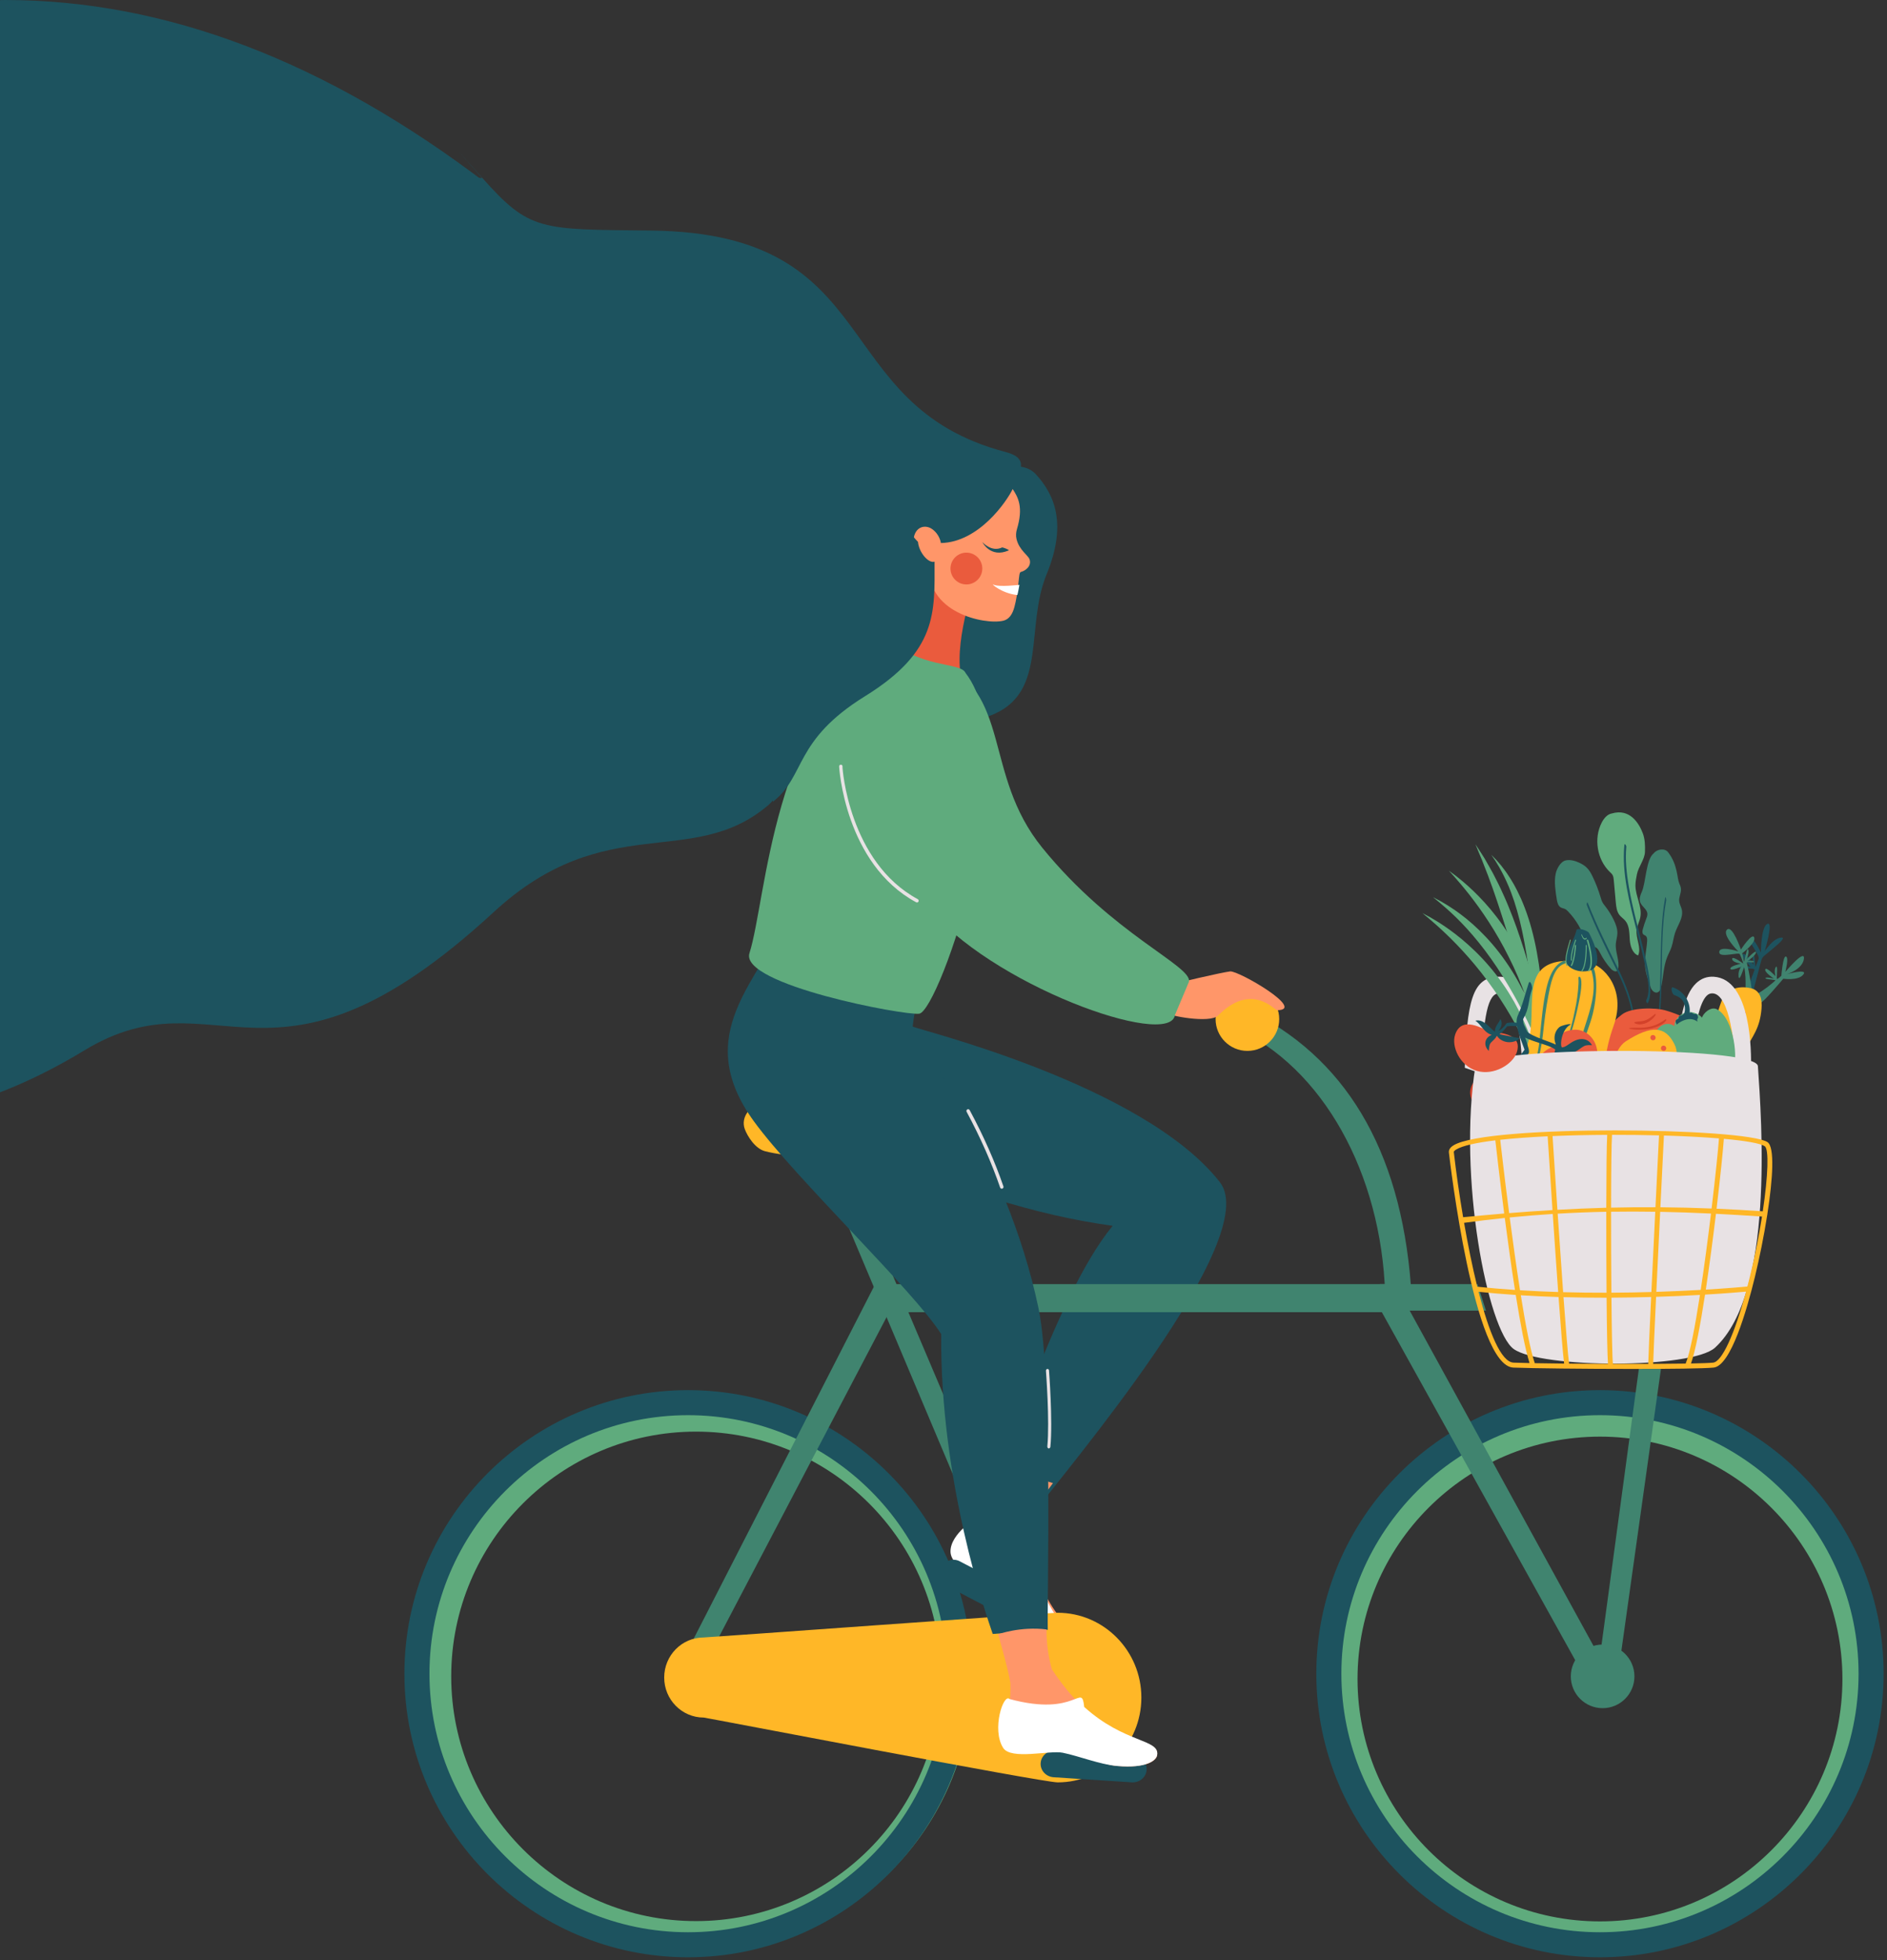 <?xml version="1.0" encoding="UTF-8"?>
<svg width="441px" height="458px" viewBox="0 0 441 458" version="1.1" xmlns="http://www.w3.org/2000/svg" xmlns:xlink="http://www.w3.org/1999/xlink">
    <rect x="0" y="0" width="441" height="458" fill="#333333" stroke="none"/>
    <title>wellnessBike</title>
    <g id="wellnessBike" stroke="none" stroke-width="1" fill="none" fill-rule="evenodd">
        <g id="Group-2" transform="translate(-74, 0)">
            <g id="Group" transform="translate(0, 35)">
                <g id="Group-4" fill="#1D535F">
                    <path d="M186.72,6.574 C197.836,19.095 200.324,18.586 226.124,18.866 C281.426,19.467 267.081,59.614 309.038,70.615 C312.005,71.393 312.762,72.611 312.588,74.047 C313.857,74.252 315.084,74.724 316.061,75.783 C320.744,80.858 323.276,87.79 318.589,99.207 C313.597,111.369 318.747,126.243 306.457,131.774 C299.358,134.97 290.918,133.627 280.429,129.436 C263.278,127.089 258.968,148.479 253.635,153.044 C235.687,168.408 215.697,153.837 189.351,178.128 C137.353,226.071 124.967,191.446 93.728,210.404 C41.44,242.137 12.33,215.75 0.156,215.391 L0.156,6.574 L186.645,6.574 C179.284,-1.774 179.308,-1.774 186.72,6.574 Z" id="Fill-3"></path>
                </g>
                <path d="M359.1,241.22 C341.072,218.148 287.844,205.443 287.304,204.834 C287.304,204.834 288.256,194.887 292.043,188.962 C281.242,187.965 264.864,183.286 264.864,183.286 C260.82,188.997 258.674,191.778 256.111,197.643 C249.5,212.774 244.127,224.765 265.844,231.892 C301.27,243.519 314.561,248.673 334.03,251.4 C319.801,268.698 306.772,313.798 305.039,315.727 L314.77,319.513 C323.385,308.133 369.285,254.255 359.1,241.22" id="Fill-5" fill="#1D535F"></path>
                <path d="M324.063,348.763 C323.249,349.561 320.321,349.843 314.732,345.45 C311.378,342.815 308.726,337.802 305.81,334.958 C303.521,332.726 297.431,331.274 297.376,327.544 C297.297,322.237 300.302,321.679 304.158,315.763 C305.655,312.52 307.225,308.009 308.397,304.652 C308.397,304.652 314.051,309.836 320.077,311.52 C317.121,315.634 314.263,318.712 314.263,318.712 C314.473,342.246 327.476,345.415 324.063,348.763" id="Fill-6" fill="#FF9669"></path>
                <path d="M324.079,349.989 C323.289,350.808 320.446,351.097 315.017,346.594 C311.76,343.893 308.509,339.227 305.677,336.312 C303.454,334.024 296.189,331.332 296.136,327.51 C296.077,323.281 302.394,319.513 302.394,319.513 C311.072,331.134 313.737,332.064 316.219,332.382 C319.581,344.759 326.659,347.319 324.079,349.989" id="Fill-7" fill="#FFFFFF"></path>
                <path d="M236.66,299.485 C205.114,299.485 179.451,325.136 179.451,356.665 C179.451,388.195 205.114,413.846 236.66,413.846 C268.206,413.846 293.871,388.195 293.871,356.665 C293.871,325.136 268.206,299.485 236.66,299.485 Z M236.66,421.063 C201.133,421.063 172.229,392.174 172.229,356.665 C172.229,321.156 201.133,292.268 236.66,292.268 C272.188,292.268 301.091,321.156 301.091,356.665 C301.091,392.174 272.188,421.063 236.66,421.063 L236.66,421.063 Z" id="Fill-8" fill="#5FAB7D"></path>
                <path d="M234.802,295.643 C201.478,295.643 174.368,322.74 174.368,356.046 C174.368,389.353 201.478,416.45 234.802,416.45 C268.125,416.45 295.236,389.353 295.236,356.046 C295.236,322.74 268.125,295.643 234.802,295.643 Z M234.802,422.302 C198.249,422.302 168.512,392.58 168.512,356.046 C168.512,319.513 198.249,289.791 234.802,289.791 C271.354,289.791 301.091,319.513 301.091,356.046 C301.091,392.58 271.354,422.302 234.802,422.302 L234.802,422.302 Z" id="Fill-9" fill="#1D535F"></path>
                <path d="M447.921,300.654 C416.678,300.654 391.26,326.058 391.26,357.284 C391.26,388.511 416.678,413.915 447.921,413.915 C479.163,413.915 504.582,388.511 504.582,357.284 C504.582,326.058 479.163,300.654 447.921,300.654 Z M447.921,421.063 C412.735,421.063 384.108,392.452 384.108,357.284 C384.108,322.117 412.735,293.506 447.921,293.506 C483.105,293.506 511.732,322.117 511.732,357.284 C511.732,392.452 483.105,421.063 447.921,421.063 L447.921,421.063 Z" id="Fill-10" fill="#5FAB7D"></path>
                <path d="M447.92,295.643 C414.596,295.643 387.485,322.74 387.485,356.046 C387.485,389.353 414.596,416.45 447.92,416.45 C481.243,416.45 508.355,389.353 508.355,356.046 C508.355,322.74 481.243,295.643 447.92,295.643 Z M447.92,422.302 C411.368,422.302 381.63,392.58 381.63,356.046 C381.63,319.513 411.368,289.791 447.92,289.791 C484.471,289.791 514.21,319.513 514.21,356.046 C514.21,392.58 484.471,422.302 447.92,422.302 L447.92,422.302 Z" id="Fill-11" fill="#1D535F"></path>
                <polyline id="Fill-12" fill="#40846F" points="320.314 364.096 230.465 358.901 278.537 265.022 400.052 265.022 449.779 355.691 445.279 358.55 396.945 271.588 281.795 271.588 238.066 354.985 320.585 359.243 320.314 364.096"></polyline>
                <polyline id="Fill-13" fill="#40846F" points="320.27 365.334 261.442 225.947 266.153 224.154 322.155 356.031 320.27 365.334"></polyline>
                <path d="M397.764,269.976 C397.66,241.808 384.796,216.277 364.283,205.9 L367.406,201.863 C389.604,213.444 402.172,235.636 403.933,268.446 L397.764,269.976" id="Fill-14" fill="#40846F"></path>
                <path d="M329.59,362.238 C329.59,367.368 325.429,371.527 320.297,371.527 C315.165,371.527 311.004,367.368 311.004,362.238 C311.004,357.108 315.165,352.95 320.297,352.95 C325.429,352.95 329.59,357.108 329.59,362.238" id="Fill-15" fill="#F7925E"></path>
                <path d="M455.974,356.665 C455.974,360.769 452.645,364.096 448.539,364.096 C444.433,364.096 441.105,360.769 441.105,356.665 C441.105,352.561 444.433,349.235 448.539,349.235 C452.645,349.235 455.974,352.561 455.974,356.665" id="Fill-16" fill="#40846F"></path>
                <path d="M372.957,203.101 C372.957,207.205 369.628,210.532 365.522,210.532 C361.417,210.532 358.088,207.205 358.088,203.101 C358.088,198.997 361.417,195.671 365.522,195.671 C369.628,195.671 372.957,198.997 372.957,203.101" id="Fill-17" fill="#FFB727"></path>
                <polyline id="Fill-18" fill="#40846F" points="462.169 284.837 457.005 284.837 447.3 356.579 451.737 359.142 462.169 284.837"></polyline>
                <polyline id="Fill-19" fill="#40846F" points="421.28 271.214 397.48 271.214 396.499 265.022 419.278 265.022 421.28 271.214"></polyline>
                <path d="M321.183,341.804 C318.605,341.804 239.474,347.578 238.461,347.578 C233.36,347.578 229.226,351.767 229.226,356.934 C229.226,362.101 233.36,366.29 238.461,366.29 C238.88,366.29 317.543,381.434 321.183,381.434 C331.967,381.434 340.741,372.545 340.741,361.618 C340.741,350.693 331.967,341.804 321.183,341.804" id="Fill-20" fill="#FFB727"></path>
                <path d="M270.945,236.539 C270.945,236.539 257.195,235.157 252.751,233.958 C250.473,233.344 248.699,230.492 248.076,228.851 C246.925,225.82 249.722,222.674 252.841,222.931 L280.852,225.232 C282.912,225.402 284.604,226.995 284.973,229.113 C285.424,234.25 270.945,236.539 270.945,236.539" id="Fill-21" fill="#FFB727"></path>
                <path d="M338.498,381.427 L320.237,380.234 C318.441,380.117 317.084,378.629 317.207,376.91 C317.329,375.191 318.885,373.893 320.682,374.011 L338.942,375.203 C340.738,375.32 342.096,376.809 341.973,378.527 C341.85,380.245 340.294,381.544 338.498,381.427" id="Fill-22" fill="#1D535F"></path>
                <path d="M311.329,343.925 L295.397,335.599 C293.83,334.779 293.206,332.812 294.005,331.205 C294.803,329.597 296.721,328.958 298.289,329.777 L314.22,338.103 C315.788,338.922 316.411,340.889 315.612,342.496 C314.814,344.104 312.896,344.743 311.329,343.925" id="Fill-23" fill="#1D535F"></path>
                <path d="M484.071,191.52 C483.887,191.445 483.731,191.333 483.527,191.321 C482.509,191.262 479.939,191.314 480.55,190.86 C481.345,190.27 483.148,190.924 483.148,190.924 C483.148,190.924 480.417,187.989 481.407,187.864 C482.259,187.755 483.835,190.51 483.835,190.51 C483.835,190.51 483.371,188.351 483.764,188.122 C484.157,187.893 484.067,190.096 484.28,190.954 C484.549,190.223 484.786,189.579 484.971,189.071 C485.515,188.3 481.993,184.339 483.049,184.2 C483.925,184.085 485.534,187.543 485.534,187.543 C485.534,187.543 485.52,181.753 486.963,180.9 C488.634,179.916 486.414,187.26 486.414,187.26 C486.414,187.26 488.426,184.093 490.347,184.054 C491.824,184.024 487.796,187.017 486.286,188.331 C485.96,188.617 485.728,188.986 485.614,189.408 C484.876,192.22 481.582,204.735 481.444,205.191 C481.279,205.739 479.641,205.749 479.518,204.934 C479.428,204.369 482.301,196.377 484.071,191.52" id="Fill-24" fill="#1D535F"></path>
                <path d="M495.44,192.699 C496.639,191.192 491.587,192.612 491.587,192.612 C491.587,192.612 495.257,191.524 495.58,189.014 C495.899,186.504 491.236,192.084 491.236,192.084 C491.236,192.084 492.126,188.753 491.395,188.488 C490.669,188.224 490.308,192.98 490.308,192.98 C490.12,193.176 489.778,193.452 489.342,193.77 C489.295,193.654 489.244,193.544 489.249,193.416 C489.263,192.559 489.459,190.416 489.052,190.911 C488.517,191.556 488.944,193.083 488.944,193.083 C488.944,193.083 486.708,190.705 486.544,191.524 C486.404,192.233 488.564,193.643 488.564,193.643 C488.564,193.643 486.826,193.185 486.615,193.505 C486.399,193.832 488.307,193.822 488.949,194.048 C487.158,195.676 484.07,197.935 483.522,197.454 C483.512,196.399 482.889,192.694 482.237,189.864 C482.608,189.634 484.023,190.068 483.882,189.66 C483.761,189.305 482.373,189.577 482.373,189.577 C482.373,189.577 484.342,188.235 484.389,187.516 C484.445,186.686 482.139,189.187 482.139,189.187 C482.139,189.187 482.908,187.604 482.561,186.869 C482.294,186.304 481.923,188.43 481.713,189.266 C481.68,189.389 481.694,189.618 481.619,189.72 L481.174,187.723 L481.174,187.721 C481.239,187.669 484.431,185.283 483.957,184.017 C483.498,182.803 480.855,186.858 480.855,186.858 C480.855,186.858 478.915,181.124 477.645,182.177 C476.257,183.33 480.241,187.28 480.241,187.28 C480.241,187.28 475.517,185.752 475.812,187.594 C476.009,188.828 480.419,187.408 480.583,187.926 C480.963,188.688 481.225,189.422 481.422,190.132 C480.981,189.809 478.577,188.098 478.83,189.172 C478.99,189.856 480.822,190.163 480.822,190.163 C480.822,190.163 478.094,190.728 478.418,191.416 C478.638,191.883 481.038,190.802 481.038,190.802 C481.038,190.802 480.166,191.482 480.311,193.122 C480.438,194.543 481.37,191.69 481.614,190.903 C482.341,194.281 481.52,196.901 482.397,197.958 C483.517,199.32 485.321,199.386 485.321,199.386 C485.977,199.36 489.891,194.686 490.767,193.666 C490.767,193.666 494.235,194.208 495.44,192.699" id="Fill-25" fill="#40836F"></path>
                <path d="M476.447,198.611 C473.845,205.171 474.185,211.029 472.226,219.019 C471.942,220.169 471.974,229.574 473.287,227.598 C474.073,226.417 476.842,222.821 477.708,221.614 C479.104,219.669 480.417,212.918 481.566,210.818 C483.725,206.88 485.266,205.285 485.671,200.717 C485.862,198.546 485.438,196.38 483.13,195.873 C480.375,195.269 477.643,195.972 476.447,198.611" id="Fill-26" fill="#FFB727"></path>
                <path d="M479.799,201.506 C480.197,201.515 480.585,201.449 480.984,201.544 C481.186,201.592 481.382,201.676 481.578,201.763 C481.703,201.818 481.835,201.919 481.956,201.824 C482.064,201.742 481.912,201.445 481.868,201.376 C481.392,200.611 480.207,200.421 479.562,200.848 C479.41,200.951 479.67,201.503 479.799,201.506" id="Fill-27" fill="#EA5A3D"></path>
                <path d="M478.412,203.529 C478.761,203.777 479.215,203.801 479.614,203.889 C479.805,203.931 479.996,203.979 480.18,204.055 C480.342,204.123 480.471,204.268 480.633,204.328 C480.871,204.417 480.68,203.951 480.637,203.878 C480.741,204.221 480.777,204.301 480.741,204.119 C480.727,204.061 480.709,204.007 480.68,203.956 C480.63,203.839 480.554,203.734 480.468,203.647 C480.291,203.468 480.057,203.353 479.83,203.283 C479.593,203.21 479.348,203.188 479.103,203.161 C478.873,203.135 478.505,203.029 478.307,203.184 C478.217,203.253 478.35,203.485 478.412,203.529" id="Fill-28" fill="#EA5A3D"></path>
                <path d="M479.67,205.907 C480.069,206.138 480.516,206.251 480.959,206.402 C481.139,206.463 481.319,206.533 481.49,206.615 C481.634,206.683 481.754,206.801 481.917,206.816 C482.077,206.831 481.941,206.551 481.921,206.516 C481.726,206.176 481.331,205.957 480.932,205.829 C480.532,205.701 479.998,205.531 479.575,205.59 C479.423,205.612 479.606,205.872 479.67,205.907" id="Fill-29" fill="#EA5A3D"></path>
                <path d="M477.264,209.911 C477.641,210.036 478.029,210.089 478.414,210.21 C478.75,210.318 479.113,210.575 479.46,210.525 C479.607,210.505 479.424,210.095 479.373,210.043 C479.047,209.707 478.692,209.571 478.307,209.458 C477.909,209.343 477.502,209.238 477.1,209.327 C476.928,209.365 477.158,209.877 477.264,209.911" id="Fill-30" fill="#EA5A3D"></path>
                <path d="M478.413,212.21 C478.332,212.085 478.316,212.066 478.364,212.151 C478.375,212.17 478.386,212.186 478.402,212.198 C478.448,212.243 478.512,212.258 478.566,212.288 C478.693,212.362 478.822,212.434 478.94,212.53 C479.05,212.619 479.158,212.724 479.263,212.832 C479.33,212.903 479.408,213.041 479.494,213.002 C479.537,212.983 479.505,212.836 479.497,212.804 C479.322,212.13 478.757,211.743 478.319,211.772 C478.206,211.779 478.351,212.18 478.413,212.21" id="Fill-31" fill="#EA5A3D"></path>
                <path d="M476.056,215.9 C476.729,216.041 477.481,216.338 478.048,216.68 C478.089,216.702 478.159,216.741 478.209,216.715 C478.219,216.709 478.229,216.704 478.239,216.698 C478.309,216.66 478.264,216.546 478.244,216.498 C478.073,216.14 477.612,215.827 477.205,215.668 C476.754,215.487 476.362,215.459 475.871,215.505 C475.67,215.523 475.941,215.875 476.056,215.9" id="Fill-32" fill="#EA5A3D"></path>
                <path d="M477.25,218.638 C477.414,218.717 477.582,218.774 477.743,218.862 C477.896,218.947 478.027,219.082 478.172,219.185 C478.254,219.244 478.28,219.121 478.277,219.022 C478.273,218.865 478.206,218.674 478.131,218.569 C478.25,218.876 478.277,218.933 478.213,218.74 C478.191,218.678 478.165,218.621 478.131,218.569 C478.094,218.508 478.049,218.45 478.004,218.402 C477.918,218.308 477.817,218.23 477.72,218.163 C477.526,218.028 477.317,217.919 477.105,217.979 C476.925,218.029 477.153,218.59 477.25,218.638" id="Fill-33" fill="#EA5A3D"></path>
                <path d="M483.219,214.559 C483.305,210.717 483.287,193.774 474.529,193.206 C472.951,193.106 471.562,193.614 470.395,194.724 C467.634,197.352 466.201,203.417 465.886,213.812 L469.613,213.935 C469.97,202.112 471.829,198.629 472.906,197.604 C473.317,197.21 473.742,197.06 474.299,197.094 C478.135,197.344 479.673,208.955 479.501,216.724 L483.219,214.559" id="Fill-34" fill="#E8E2E4"></path>
                <path d="M433.659,216.724 C433.699,215.055 433.894,200.273 428.793,195.124 C427.542,193.861 426.008,193.194 424.354,193.194 C417.994,193.193 416.817,199.103 416.324,214.478 L420.186,215.829 C420.623,202.217 421.753,197.076 424.354,197.076 C424.728,197.076 425.303,197.156 425.978,197.837 C428.958,200.846 429.857,210.963 429.725,216.634 L433.659,216.724" id="Fill-35" fill="#E8E2E4"></path>
                <path d="M434.91,217.962 C434.91,217.962 433.693,215.404 431.756,211.335 C429.788,207.266 427.021,201.732 423.115,196.23 C419.263,190.685 415.083,186.185 411.854,183.117 C411.052,182.342 410.298,181.672 409.639,181.075 C408.968,180.493 408.389,179.991 407.914,179.58 C406.95,178.779 406.411,178.333 406.411,178.333 C406.411,178.333 407.026,178.65 408.132,179.25 C408.673,179.567 409.342,179.951 410.102,180.425 C410.856,180.908 411.716,181.461 412.633,182.125 C414.474,183.441 416.59,185.139 418.753,187.247 C420.916,189.351 423.126,191.865 425.132,194.745 C426.151,196.174 427.041,197.643 427.869,199.078 C428.266,199.805 428.656,200.52 429.017,201.23 C429.376,201.942 429.713,202.645 430.026,203.337 C431.281,206.107 432.202,208.677 432.905,210.851 C433.608,213.025 434.095,214.807 434.423,216.04 C434.749,217.274 434.91,217.962 434.91,217.962" id="Fill-36" fill="#60AB7D"></path>
                <path d="M434.91,211.77 C434.91,211.77 434.115,209.084 432.85,204.809 C431.553,200.53 429.695,194.694 426.651,188.686 C423.671,182.645 420.16,177.554 417.374,174.015 C416.685,173.124 416.025,172.343 415.451,171.649 C414.862,170.968 414.354,170.379 413.937,169.897 C413.083,168.952 412.607,168.425 412.607,168.425 C412.607,168.425 413.186,168.841 414.222,169.618 C414.726,170.021 415.349,170.511 416.05,171.104 C416.743,171.705 417.534,172.392 418.362,173.197 C420.03,174.796 421.913,176.813 423.769,179.234 C425.628,181.651 427.459,184.473 429.012,187.612 C429.807,189.173 430.462,190.75 431.058,192.282 C431.337,193.056 431.61,193.816 431.855,194.566 C432.097,195.317 432.318,196.056 432.516,196.78 C433.312,199.677 433.797,202.324 434.129,204.547 C434.462,206.772 434.641,208.579 434.755,209.828 C434.868,211.077 434.91,211.77 434.91,211.77" id="Fill-37" fill="#60AB7D"></path>
                <path d="M437.388,217.962 C437.388,217.962 437.309,217.782 437.16,217.44 C437.017,217.095 436.779,216.594 436.529,215.927 C435.998,214.605 435.321,212.65 434.651,210.181 C433.977,207.714 433.348,204.731 432.79,201.411 C432.228,198.092 431.736,194.443 431.175,190.65 C430.606,186.865 429.966,183.292 429.17,180.098 C428.777,178.5 428.335,177.002 427.886,175.609 C427.65,174.918 427.418,174.25 427.18,173.614 C427.056,173.298 426.935,172.988 426.816,172.685 C426.756,172.533 426.697,172.382 426.639,172.234 C426.575,172.088 426.512,171.944 426.449,171.802 C426.195,171.234 425.973,170.679 425.715,170.181 C425.463,169.68 425.25,169.188 425.001,168.759 C424.761,168.325 424.546,167.913 424.333,167.542 C424.111,167.177 423.909,166.843 423.726,166.543 C423.634,166.393 423.551,166.247 423.466,166.116 C423.379,165.988 423.296,165.867 423.22,165.755 C423.069,165.529 422.94,165.339 422.836,165.184 C422.629,164.874 422.519,164.71 422.519,164.71 C422.519,164.71 422.657,164.85 422.918,165.114 C423.048,165.248 423.209,165.413 423.399,165.608 C423.495,165.707 423.597,165.813 423.707,165.926 C423.813,166.042 423.92,166.171 424.036,166.305 C424.268,166.576 424.525,166.877 424.807,167.207 C425.078,167.545 425.357,167.925 425.665,168.33 C425.982,168.73 426.267,169.192 426.594,169.669 C426.927,170.144 427.225,170.676 427.558,171.227 C427.641,171.365 427.724,171.505 427.808,171.647 C427.886,171.792 427.964,171.939 428.043,172.087 C428.202,172.385 428.364,172.689 428.528,172.999 C428.846,173.626 429.157,174.289 429.471,174.979 C430.076,176.369 430.667,177.881 431.188,179.504 C432.242,182.747 433.057,186.41 433.637,190.271 C434.208,194.129 434.546,197.802 434.873,201.126 C435.196,204.45 436.398,209.628 436.76,212.121 C437.116,214.614 436.596,214.429 436.901,215.812 C437.038,216.508 437.183,217.038 437.261,217.405 C437.344,217.77 437.388,217.962 437.388,217.962" id="Fill-38" fill="#60AB7D"></path>
                <path d="M418.802,162.233 C418.802,162.233 419.218,162.873 419.966,164.021 C420.151,164.311 420.357,164.634 420.582,164.987 C420.694,165.164 420.81,165.349 420.932,165.541 C421.045,165.737 421.163,165.942 421.285,166.153 C421.769,167.001 422.331,167.965 422.918,169.049 C423.198,169.599 423.492,170.174 423.798,170.772 C424.097,171.375 424.429,171.994 424.722,172.657 C425.325,173.974 425.979,175.382 426.581,176.896 C427.214,178.4 427.803,180.002 428.414,181.665 C428.998,183.333 429.59,185.066 430.152,186.846 C431.285,190.407 432.28,193.804 433.228,196.874 C433.728,198.397 435.347,206.579 434.798,205.476 C434.515,204.926 433.326,202.509 433.021,201.85 C432.396,200.536 431.826,199.098 431.205,197.588 C430.017,194.554 428.86,191.173 427.73,187.621 C427.169,185.843 426.62,184.115 426.107,182.44 C425.569,180.777 425.08,179.16 424.569,177.64 C424.086,176.106 423.571,174.673 423.113,173.318 C422.893,172.636 422.637,171.997 422.413,171.372 C422.186,170.748 421.968,170.148 421.76,169.575 C421.318,168.441 420.917,167.413 420.564,166.509 C420.477,166.283 420.392,166.064 420.311,165.853 C420.222,165.646 420.137,165.446 420.056,165.255 C419.895,164.871 419.747,164.521 419.614,164.206 C419.092,162.939 418.802,162.233 418.802,162.233" id="Fill-39" fill="#60AB7D"></path>
                <path d="M436.149,215.469 C436.149,215.469 435.638,215.691 435.161,214.509 C434.68,213.326 434.228,210.739 433.321,208.661 C431.499,204.51 428.825,198.875 425.197,193.108 C423.385,190.224 421.508,187.578 419.652,185.284 C417.803,182.984 415.995,181.019 414.389,179.446 C412.785,177.871 411.39,176.686 410.423,175.862 C409.439,175.063 408.89,174.617 408.89,174.617 C408.89,174.617 409.518,174.931 410.642,175.538 C411.748,176.173 413.346,177.118 415.194,178.49 C417.041,179.858 419.131,181.658 421.227,183.887 C423.331,186.108 425.418,188.773 427.298,191.765 C428.243,193.258 429.082,194.766 429.835,196.249 C430.592,197.729 431.257,199.189 431.839,200.599 C433.015,203.414 433.858,206.027 434.49,208.235 C435.114,210.447 435.519,212.259 435.778,213.514 C435.907,214.141 435.999,214.63 436.058,214.963 C436.118,215.294 436.149,215.469 436.149,215.469" id="Fill-40" fill="#60AB7D"></path>
                <path d="M443.025,217.656 C441.398,216.032 438.304,216.127 437.361,214.029 C437.211,213.697 436.805,212.684 436.756,212.5 C436.701,212.293 436.545,211.813 436.495,211.233 C436.471,210.96 435.687,212.521 435.638,213.103 C435.188,211.894 433.933,210.535 433.879,210.532 C433.839,210.529 434.696,212.492 434.398,213.311 C434.104,213.054 433.087,212.049 432.437,212.062 C432.359,212.063 433.209,213.189 433.648,213.816 C434.074,214.621 434.351,215.504 434.457,216.408 C434.559,217.286 434.502,218.173 434.534,219.055 C434.605,220.996 434.323,224.216 435.457,225.792 C436.591,227.368 439.179,227.735 441.115,227.865 C442.106,227.932 443.101,227.262 444.052,226.974 C444.759,226.76 445.501,226.392 445.75,225.695 C446.974,222.268 444.277,218.907 443.025,217.656" id="Fill-41" fill="#FFB118"></path>
                <path d="M442.297,227.574 C442.069,227.352 441.73,227.101 441.77,226.835 C441.804,226.605 441.145,226.547 441.111,226.778 C441.055,227.159 441.432,227.47 441.762,227.789 C441.97,227.991 442.504,227.774 442.297,227.574" id="Fill-42" fill="#60AB7D"></path>
                <path d="M444.804,227.643 C444.613,227.304 444.354,226.987 444.032,226.697 C443.84,226.525 443.441,226.726 443.635,226.899 C443.933,227.166 444.167,227.452 444.343,227.765 C444.458,227.968 444.919,227.846 444.804,227.643" id="Fill-43" fill="#60AB7D"></path>
                <path d="M444.768,227.365 C444.444,226.834 444.206,226.246 444.05,225.596 C443.956,225.202 443.502,225.436 443.596,225.828 C443.764,226.528 444.028,227.175 444.378,227.748 C444.573,228.069 444.966,227.688 444.768,227.365" id="Fill-44" fill="#60AB7D"></path>
                <path d="M446.026,226.294 C445.809,225.964 445.529,225.678 445.195,225.439 C444.964,225.273 444.676,225.596 444.908,225.762 C445.213,225.981 445.458,226.239 445.657,226.54 C445.807,226.769 446.176,226.521 446.026,226.294" id="Fill-45" fill="#60AB7D"></path>
                <path d="M442.349,219.366 C442.781,220.169 443.214,220.982 443.602,221.834 C443.95,222.596 444.214,223.44 444.623,224.134 C444.663,224.202 444.836,224.088 444.821,223.993 C444.545,222.208 443.443,220.421 442.56,219.217 C442.513,219.153 442.311,219.295 442.349,219.366" id="Fill-46" fill="#F0E9E5"></path>
                <path d="M437.389,215.541 C438.392,219.225 440.658,222.635 443.445,225.385 C443.472,225.412 443.603,225.36 443.581,225.326 C442.754,224.027 441.623,222.908 440.731,221.644 C439.366,219.711 438.506,217.603 437.506,215.498 C437.49,215.464 437.379,215.506 437.389,215.541" id="Fill-47" fill="#F0E9E5"></path>
                <path d="M436.152,219.381 C436.784,221.56 436.553,224.356 438.396,225.388 C438.454,225.421 438.686,225.262 438.613,225.199 C437.005,223.809 437.16,221.346 436.408,219.239 C436.37,219.132 436.12,219.272 436.152,219.381" id="Fill-48" fill="#F0E9E5"></path>
                <path d="M451.164,179.98 C450.627,178.866 449.971,177.804 449.211,176.818 C448.951,176.48 448.676,176.149 448.48,175.774 C448.285,175.4 448.172,174.993 448.052,174.591 C447.572,172.981 446.965,171.405 446.238,169.883 C445.852,169.075 445.42,168.267 444.758,167.645 C444.308,167.221 443.766,166.898 443.203,166.625 C442.17,166.124 440.982,165.776 439.857,166.038 C438.802,166.284 437.859,167.826 437.589,169.053 C437.361,170.089 437.35,171.154 437.443,172.209 C437.533,173.225 437.666,174.236 437.843,175.241 C437.963,175.923 438.161,176.683 438.785,177.027 C439.089,177.194 439.454,177.234 439.766,177.387 C440.051,177.525 440.279,177.75 440.494,177.977 C442.336,179.909 443.714,182.246 444.492,184.756 C444.679,185.359 444.934,186.074 445.571,186.225 C445.915,186.307 446.281,186.19 446.63,186.25 C447.292,186.365 447.647,187.042 447.939,187.624 C448.61,188.962 449.464,190.216 450.474,191.342 C450.875,191.79 451.638,192.219 452.022,191.756 C452.122,191.635 452.161,191.477 452.188,191.324 C452.532,189.389 451.465,187.446 451.626,185.488 C451.69,184.704 451.951,183.942 451.987,183.156 C452.038,182.055 451.646,180.979 451.164,179.98" id="Fill-49" fill="#40836F"></path>
                <path d="M466.433,175.528 C466.346,174.562 466.92,173.651 466.847,172.684 C466.812,172.223 466.633,171.788 466.446,171.368 C465.912,170.166 466.116,167.081 463.85,164.126 C463.061,163.096 461.277,163.364 460.491,164.357 C458.65,165.761 458.671,171.264 457.667,173.444 C457.332,174.171 457.05,175.022 457.322,175.793 C457.682,176.815 458.911,177.391 459.002,178.473 C459.039,178.922 458.861,179.349 458.699,179.759 C458.401,180.52 458.145,181.301 457.936,182.097 C457.829,182.506 457.757,183.013 458.051,183.307 C458.216,183.473 458.456,183.52 458.632,183.67 C458.945,183.938 458.967,184.43 458.943,184.853 C458.835,186.724 458.349,188.562 458.449,190.438 C458.536,192.047 459.048,193.599 459.556,195.124 C459.703,195.568 459.857,196.023 460.142,196.383 C460.428,196.743 460.879,196.991 461.3,196.884 C461.897,196.73 462.152,195.988 462.28,195.341 C462.724,193.108 462.785,190.753 463.61,188.658 C463.93,187.847 464.359,187.091 464.64,186.262 C465.009,185.174 465.112,183.99 465.485,182.903 C466.108,181.093 467.488,179.375 467.036,177.482 C466.877,176.816 466.495,176.21 466.433,175.528" id="Fill-50" fill="#40836F"></path>
                <path d="M456.555,169.285 C456.883,167.525 458.369,165.836 458.434,164.046 C458.488,162.574 458.446,161.064 457.929,159.688 C457.03,157.29 454.872,153.851 450.731,155.049 C449.626,155.225 448.823,156.215 448.309,157.225 C446.42,160.937 447.25,165.876 450.244,168.741 C450.463,168.951 450.696,169.154 450.85,169.417 C451.065,169.782 451.109,170.22 451.147,170.643 C451.302,172.355 451.458,174.067 451.613,175.779 C451.71,176.841 451.832,177.97 452.489,178.801 C452.882,179.296 453.433,179.64 453.839,180.123 C454.804,181.272 454.774,182.935 454.875,184.441 C454.976,185.948 455.444,187.687 456.827,188.24 C457.666,186.419 456.264,184.308 456.486,182.31 C456.601,181.278 457.145,180.344 457.344,179.325 C457.831,176.832 456.207,174.39 456.207,171.848 C456.208,170.984 456.397,170.134 456.555,169.285" id="Fill-51" fill="#60AB7D"></path>
                <path d="M463.149,174.752 C462.2,179.986 462.205,185.534 462.085,190.894 C462.022,193.751 461.973,196.612 461.809,199.462 C461.683,201.643 461.557,203.973 460.944,206.018 C460.877,206.244 461.065,207.05 461.155,206.751 C461.694,204.949 461.876,202.966 462.014,201.041 C462.21,198.317 462.273,195.575 462.337,192.839 C462.47,187.043 462.376,181.002 463.403,175.338 C463.445,175.104 463.23,174.302 463.149,174.752" id="Fill-52" fill="#1D535F"></path>
                <path d="M453.619,162.454 C453.001,169.11 454.822,175.84 456.457,182.305 C457.27,185.516 458.15,188.723 458.745,191.97 C459.129,194.065 459.71,196.62 458.744,198.661 C458.634,198.894 458.945,199.7 459.157,199.253 C459.773,197.951 459.735,196.456 459.63,195.08 C459.467,192.947 459.012,190.834 458.529,188.739 C457.25,183.195 455.606,177.711 454.655,172.114 C454.135,169.057 453.79,165.948 454.078,162.859 C454.104,162.572 453.673,161.881 453.619,162.454" id="Fill-53" fill="#1D535F"></path>
                <path d="M444.853,176.493 C446.821,181.525 449.183,186.335 451.588,191.156 C453.436,194.863 455.013,198.605 455.609,202.752 C455.679,203.242 456.036,203.206 455.964,202.707 C455.394,198.737 454.004,195.098 452.257,191.526 C449.753,186.406 447.191,181.358 445.109,176.033 C444.911,175.528 444.753,176.237 444.853,176.493" id="Fill-54" fill="#1D535F"></path>
                <path d="M470.843,207.481 C470.843,203.465 465.922,201.892 463.426,201.123 C460.87,200.336 455.23,200.381 453.116,201.985 C451.103,203.513 446.932,207.461 447.327,211.32 C447.633,214.317 456.258,213.882 458.598,215.671 C459.613,216.447 459.821,217.94 459.994,219.071 C460.277,220.925 460.325,222.813 460.346,224.684 C460.379,227.74 461.724,230.266 461.67,228.554 C461.615,226.833 461.749,225.109 461.823,223.39 C461.898,221.632 461.872,219.89 461.69,218.138 C461.623,217.499 461.48,216.824 461.521,216.179 C461.56,215.585 461.952,215.393 462.405,215.025 C464.911,212.995 470.847,212.195 470.843,207.481" id="Fill-55" fill="#EA5B3D"></path>
                <path d="M456.032,204.065 C457.654,204.9 459.974,203.709 460.917,202.155 C460.95,202.102 460.92,201.807 460.837,201.872 C460.079,202.478 459.396,203.072 458.49,203.4 C457.665,203.698 456.844,203.618 456.016,203.803 C455.941,203.82 455.978,204.037 456.032,204.065" id="Fill-56" fill="#D3422A"></path>
                <path d="M454.791,205.349 C457.606,205.97 462.099,205.332 463.399,203.389 C463.432,203.341 463.375,203.035 463.269,203.114 C461.798,204.209 460.397,204.884 458.157,205.09 C457.05,205.191 455.86,205.055 454.776,205.196 C454.706,205.205 454.735,205.336 454.791,205.349" id="Fill-57" fill="#D3422A"></path>
                <path d="M457.301,209.293 C459.028,209.127 461.122,208.34 462.151,207.092 C462.193,207.04 462.163,206.77 462.051,206.823 C461.308,207.181 460.695,207.709 459.949,208.075 C459.102,208.491 458.185,208.77 457.264,209.037 C457.177,209.063 457.208,209.302 457.301,209.293" id="Fill-58" fill="#D3422A"></path>
                <path d="M445.174,189.857 C448.641,190.39 454.175,195.971 451.132,204.599 C448.763,211.315 449.152,214.24 449.189,217.965 C449.227,221.717 458.604,230.322 449.566,238.685 C442.053,245.637 423.13,243.481 420.743,233.361 C418.223,222.677 422.809,220.252 429.413,211.939 C436.016,203.624 424.947,186.743 445.174,189.857" id="Fill-59" fill="#FFB727"></path>
                <path d="M445.326,189.666 C447.265,190.689 447.585,196.315 446.237,201.882 C445.076,206.674 441.759,212.18 443.18,217.296 C444.142,220.759 446.217,222.841 447.318,226.274 C448.613,230.316 449.135,233.467 447.591,237.459 C447.354,238.073 447.078,237.652 447.174,237.404 C448.863,233.037 447.446,228.372 445.664,224.282 C444.5,221.61 442.856,219 442.46,216.057 C441.437,208.449 447.572,200.705 446.269,193.22 C446.014,191.753 445.736,191.239 444.88,189.918 C444.4,189.178 445.158,189.577 445.326,189.666" id="Fill-60" fill="#40846F"></path>
                <path d="M443.457,193.66 C443.87,195.102 443.185,198.306 442.64,200.806 C441.84,204.477 440.663,208.077 439.375,211.62 C438.6,213.753 437.773,215.819 437.241,218.02 C436.347,221.716 435.74,225.497 435.481,229.279 C435.194,233.481 435.434,238.132 437.238,242.117 C437.686,243.105 436.554,242.61 436.539,242.582 C434.868,239.598 434.927,237.002 434.912,233.691 C434.894,229.905 434.983,226.071 435.634,222.338 C436.099,219.671 436.964,216.999 437.852,214.421 C438.783,211.717 439.871,209.068 440.738,206.341 C441.442,204.128 441.925,201.831 442.357,199.556 C442.693,197.793 443.003,194.91 442.886,193.638 C442.829,193.014 443.289,193.072 443.457,193.66" id="Fill-61" fill="#40846F"></path>
                <path d="M439.448,190.22 C436.986,191.149 436.307,195.325 435.866,197.59 C435.261,200.7 434.913,203.632 434.579,206.778 C434.325,209.165 433.816,211.705 432.995,213.98 C432.033,216.647 429.87,218.963 428.389,221.36 C425.306,226.347 423.709,231.583 424.818,237.461 C424.878,237.777 424.475,238.145 424.159,236.982 C423.246,233.62 423.974,230.005 425.513,225.871 C426.981,221.927 429.446,218.557 431.73,215.063 C433.448,212.435 433.633,209.539 433.949,206.472 C434.305,203.024 434.589,199.547 435.346,196.158 C435.882,193.762 436.904,190.457 439.493,189.48 C439.861,189.442 440.124,190.149 439.448,190.22" id="Fill-62" fill="#40846F"></path>
                <path d="M445.368,182.985 C445.934,184.091 449.546,191.052 445.149,191.853 C442.733,192.293 440.765,191.233 440.17,190.193 C438.971,188.097 441.654,185.633 442.427,182.326 C442.59,181.628 445.065,182.393 445.368,182.985" id="Fill-63" fill="#1D535F"></path>
                <path d="M444.279,184.505 C444.565,184.597 444.781,184.338 444.79,184.327 C444.823,184.286 444.832,184.204 444.81,184.144 C444.788,184.083 444.744,184.066 444.711,184.106 C444.709,184.108 444.517,184.335 444.272,184.233 C444.065,184.145 443.878,183.848 443.717,183.351 C443.697,183.288 443.653,183.268 443.618,183.305 C443.584,183.343 443.573,183.424 443.593,183.487 C443.776,184.05 443.994,184.388 444.243,184.492 C444.255,184.497 444.267,184.502 444.279,184.505" id="Fill-64" fill="#60AB7D"></path>
                <path d="M440.209,190.715 C440.237,190.721 440.267,190.713 440.291,190.691 C440.339,190.649 440.348,190.571 440.312,190.515 C439.641,189.479 440.594,186.372 440.953,185.202 C441.047,184.893 441.093,184.742 441.104,184.672 C441.114,184.604 441.075,184.539 441.017,184.527 C440.958,184.515 440.903,184.561 440.892,184.629 C440.885,184.68 440.823,184.883 440.751,185.117 C440.347,186.435 439.4,189.523 440.142,190.667 C440.158,190.694 440.182,190.71 440.209,190.715" id="Fill-65" fill="#60AB7D"></path>
                <path d="M445.26,191.954 C445.333,191.962 445.41,191.939 445.449,191.892 C446.937,190.087 445.254,184.846 445.182,184.623 C445.16,184.555 445.062,184.513 444.964,184.528 C444.866,184.543 444.805,184.612 444.827,184.68 C444.844,184.733 446.552,190.046 445.134,191.765 C445.083,191.826 445.113,191.903 445.2,191.939 C445.22,191.946 445.24,191.951 445.26,191.954" id="Fill-66" fill="#60AB7D"></path>
                <path d="M441.225,189.477 C441.238,189.479 441.251,189.479 441.263,189.477 C441.324,189.464 441.364,189.396 441.354,189.325 C441.136,187.857 442.322,184.742 442.334,184.711 C442.36,184.644 442.335,184.567 442.279,184.537 C442.224,184.506 442.158,184.536 442.132,184.602 C442.082,184.733 440.905,187.823 441.135,189.37 C441.143,189.426 441.181,189.467 441.225,189.477" id="Fill-67" fill="#60AB7D"></path>
                <path d="M443.678,191.954 C443.716,191.96 443.756,191.947 443.783,191.915 C444.926,190.563 444.823,186.068 444.818,185.878 C444.816,185.812 444.764,185.762 444.701,185.763 C444.638,185.765 444.588,185.819 444.59,185.883 C444.591,185.93 444.695,190.477 443.611,191.761 C443.57,191.81 443.575,191.884 443.622,191.927 C443.639,191.941 443.658,191.95 443.678,191.954" id="Fill-68" fill="#60AB7D"></path>
                <path d="M441.224,190.715 C441.281,190.725 441.34,190.7 441.371,190.647 C442.109,189.401 442.335,186.058 442.344,185.916 C442.349,185.838 442.292,185.769 442.21,185.764 C442.132,185.759 442.063,185.818 442.058,185.898 C442.056,185.931 441.828,189.313 441.125,190.5 C441.085,190.569 441.107,190.657 441.175,190.697 C441.191,190.706 441.207,190.712 441.224,190.715" id="Fill-69" fill="#60AB7D"></path>
                <path d="M421.816,225.64 C421.723,225.6 421.65,225.562 421.594,225.527 C419.42,224.427 417.414,222.255 417.572,219.995 C417.748,217.469 420.6,215.295 423.505,215.499 C425.91,215.667 424.673,217.05 427.461,217.257 C433.055,217.673 433.51,222.665 430.89,225.263 C428.88,227.255 424.665,226.766 422.025,225.724 C421.965,225.704 421.896,225.677 421.816,225.64" id="Fill-70" fill="#D3422A"></path>
                <path d="M435.907,218.277 C435.822,218.217 435.761,218.162 435.721,218.114 C434.024,216.608 432.853,213.599 434.378,211.314 C435.164,210.136 437.238,209.44 437.238,209.44 C438.576,207.754 437.934,206.1 441.507,205.621 C443.836,205.308 445.844,206.733 446.751,208.666 C447.958,211.237 447.131,214.55 444.72,216.771 C442.187,219.104 438.583,219.979 436.101,218.406 C436.047,218.379 435.982,218.338 435.907,218.277" id="Fill-71" fill="#EA5B3D"></path>
                <path d="M425.471,215.76 C424.75,214.081 421.519,213.42 421.519,213.42 C421.519,213.42 421.618,213.38 421.8,213.324 C421.982,213.275 422.249,213.178 422.585,213.147 C422.753,213.128 422.939,213.109 423.14,213.102 C423.34,213.107 423.556,213.119 423.783,213.143 C424.009,213.18 424.247,213.234 424.489,213.307 C424.727,213.402 424.978,213.487 425.211,213.641 C425.689,213.916 426.073,214.315 426.328,214.72 C426.406,214.843 426.469,214.965 426.526,215.086 C427.597,213.35 429.131,211.932 430.293,210.25 C429.166,207.164 427.881,204.191 428.69,202.341 C429.999,199.344 430.234,197.829 431.251,194.737 C431.588,193.712 432.215,195.556 432.038,196.095 C431.018,199.194 431.541,200.271 429.95,203.132 C429.958,204.461 430.348,204.683 430.895,205.987 C431.703,207.093 436.722,208.537 437.609,209.076 C437.582,209 437.457,208.593 437.434,208.512 C437.289,207.988 437.231,207.356 437.39,206.687 C437.548,206.021 437.927,205.409 438.393,205.008 C438.856,204.598 440.55,204.245 440.779,204.273 C441.01,204.307 441.133,204.341 441.133,204.341 C438.699,205.514 438.5,209.963 439.151,209.709 C439.317,209.679 439.481,209.631 439.636,209.573 C439.802,209.503 439.957,209.419 440.118,209.324 C440.441,209.121 440.8,208.849 441.319,208.526 C441.836,208.214 442.469,207.898 443.18,207.795 C443.887,207.682 444.583,207.844 445.012,208.106 C445.456,208.359 445.695,208.665 445.852,208.866 C445.997,209.081 446.061,209.204 446.061,209.204 C446.061,209.204 445.912,209.199 445.672,209.181 C445.429,209.178 445.088,209.162 444.741,209.235 C444.01,209.37 443.621,209.823 442.55,210.501 C442.026,210.825 441.351,211.131 440.639,211.212 C440.282,211.249 439.932,211.227 439.622,211.159 C439.512,211.132 439.41,211.1 439.311,211.064 C439.441,211.589 439.508,212.186 439.433,212.827 C439.303,213.97 438.698,215 438.035,215.543 C437.708,215.817 437.391,215.97 437.164,216.035 C437.055,216.072 436.959,216.082 436.901,216.093 C436.842,216.101 436.81,216.105 436.81,216.105 C438.452,213.897 436.831,211.695 437.477,210.206 C436.49,209.537 435.625,209.302 434.228,208.833 C432.858,208.373 431.709,208.056 430.427,207.422 C430.802,208.24 430.921,209.019 431.179,209.811 C431.285,210.134 431.464,210.869 431.195,211.177 C431.183,211.212 431.169,211.243 431.153,211.27 C429.917,213.239 428.481,214.281 427.34,216.258 C429.763,215.55 432.14,216.596 432.999,217.641 C430.073,217.066 428.203,218.655 426.602,216.976 C424.554,217.338 423.409,219.416 421.28,219.182 C422.264,218.49 422.171,214.812 425.471,215.76" id="Fill-72" fill="#1D535F"></path>
                <path d="M461.537,205.271 C462.618,204.111 464.141,203.866 465.318,204.747 C465.211,204.118 465.812,202.248 467.893,201.586 C469.647,201.029 471.356,202.185 471.775,202.775 C471.973,201.847 473.779,200.016 475.28,200.826 C479.375,203.035 480.296,212.971 478.919,214.928 C477.694,216.662 475.276,216.099 474.741,215.779 C474.893,216.9 471.655,217.968 471.038,217.067 C470.969,218.605 468.702,219.624 467.13,219.028 C464.054,217.862 459.224,207.751 461.537,205.271" id="Fill-73" fill="#60AB7D"></path>
                <path d="M466.133,204.582 C466.153,205.038 466.422,205.637 466.837,205.573 C467.875,205.413 469.905,204.989 470.393,203.98 C470.432,204.034 470.47,204.089 470.514,204.142 C470.684,204.353 470.827,204.204 470.772,203.993 C470.701,203.71 470.525,203.206 470.75,202.98 C470.997,202.741 470.717,201.866 470.289,201.897 C469.993,201.942 469.735,201.877 469.504,201.699 C469.449,201.65 469.34,201.549 469.235,201.583 C469.111,201.625 468.989,201.654 468.869,201.671 C469.154,199.223 467.614,196.586 464.955,195.685 C464.381,195.491 464.67,197.286 465.323,197.501 C467.165,198.106 467.861,199.276 467.774,200.979 C467.765,201.173 467.662,201.618 467.648,201.654 C467.48,202.101 467.013,202.236 466.533,202.374 C466.308,202.439 466.282,202.653 466.343,202.892 C466.187,203.033 466.021,203.163 465.816,203.244 C465.365,203.424 465.737,204.413 466.133,204.582" id="Fill-74" fill="#1D535F"></path>
                <path d="M467.372,203.445 C472.623,201.241 474.051,210.163 474.531,215.163 C474.948,219.566 470.679,220.634 468.496,217.038 C465.953,212.851 461.893,205.743 467.372,203.445" id="Fill-75" fill="#60AB7D"></path>
                <path d="M465.32,208.966 C466.997,212.333 464.731,216.409 461.382,217.816 C457.609,219.402 455.455,219.76 452.84,218.181 C449.501,216.165 451.279,210.016 453.954,208.298 C459.93,204.459 463.188,204.686 465.32,208.966" id="Fill-76" fill="#FFB727"></path>
                <path d="M460.93,207.453 C460.928,207.796 460.65,208.065 460.308,208.055 C459.966,208.045 459.689,207.76 459.691,207.418 C459.693,207.076 459.971,206.807 460.313,206.817 C460.655,206.827 460.932,207.112 460.93,207.453" id="Fill-77" fill="#EA5A3D"></path>
                <path d="M457.213,212.399 C457.21,212.741 456.931,213.014 456.589,213.008 C456.247,213.003 455.971,212.721 455.974,212.379 C455.977,212.037 456.256,211.765 456.598,211.77 C456.94,211.776 457.216,212.058 457.213,212.399" id="Fill-78" fill="#EA5A3D"></path>
                <path d="M463.408,209.928 C463.406,210.27 463.128,210.541 462.786,210.531 C462.443,210.523 462.167,210.239 462.169,209.897 C462.171,209.555 462.45,209.285 462.792,209.293 C463.134,209.303 463.41,209.587 463.408,209.928" id="Fill-79" fill="#EA5A3D"></path>
                <path d="M418.821,214.026 C420.531,209.492 483.847,209.244 484.823,214.026 C485.711,226.864 488.69,267.194 474.808,279.87 C469.35,284.857 434.065,284.718 427.768,280.191 C421.674,275.81 414.653,240.022 418.821,214.026" id="Fill-80" fill="#E8E2E4"></path>
                <path d="M414.065,206.759 C413.145,209.529 415.179,214.04 419.147,215.207 C423.116,216.375 427.55,213.657 428.47,210.887 C430.068,206.073 423.362,206.325 422.209,205.985 C420.64,205.524 415.613,202.097 414.065,206.759" id="Fill-81" fill="#EA5B3D"></path>
                <path d="M419.071,203.428 C419.116,203.421 419.166,203.414 419.221,203.406 C419.275,203.403 419.333,203.406 419.397,203.408 C419.526,203.413 419.678,203.418 419.834,203.462 C419.914,203.481 420,203.501 420.087,203.527 C420.17,203.558 420.257,203.593 420.347,203.63 C420.44,203.666 420.528,203.711 420.617,203.761 C420.705,203.811 420.801,203.862 420.889,203.92 C421.251,204.151 421.597,204.443 421.923,204.749 C422.085,204.906 422.236,205.047 422.378,205.194 C422.522,205.326 422.655,205.47 422.789,205.584 C422.918,205.716 423.051,205.811 423.174,205.922 C423.236,205.971 423.297,206.015 423.358,206.058 C423.358,206.043 423.356,206.03 423.356,206.014 C423.354,205.594 423.513,205.047 423.755,204.619 C423.985,204.203 424.231,203.909 424.388,203.631 C424.466,203.495 424.525,203.364 424.559,203.264 C424.593,203.165 424.612,203.101 424.612,203.101 C424.612,203.101 424.656,203.142 424.719,203.236 C424.783,203.33 424.858,203.485 424.902,203.698 C424.948,203.91 424.953,204.172 424.909,204.443 C424.864,204.713 424.77,204.988 424.635,205.234 C424.464,205.537 424.277,205.756 424.108,205.939 C424.895,205.529 425.523,204.891 426.058,204.118 C426.075,204.094 426.091,204.076 426.106,204.063 C426.132,204.037 426.16,204.02 426.189,204.015 C427.419,203.802 428.656,203.885 429.867,204.202 C430.079,204.257 429.864,205.069 429.625,205.007 C428.488,204.71 427.334,204.625 426.179,204.803 C426.158,204.839 426.138,204.873 426.117,204.902 C425.639,205.593 425.088,206.177 424.436,206.614 C424.661,206.686 424.917,206.749 425.198,206.807 C425.527,206.873 425.888,206.933 426.272,207.005 C427.037,207.147 427.757,207.317 428.297,207.42 C428.568,207.472 428.791,207.503 428.947,207.507 C429.026,207.51 429.087,207.505 429.13,207.498 C429.173,207.488 429.197,207.484 429.197,207.484 C429.197,207.484 429.186,207.506 429.16,207.551 C429.134,207.593 429.088,207.654 429.021,207.719 C428.887,207.852 428.668,208.008 428.385,208.142 C427.819,208.412 426.979,208.613 426.061,208.444 C425.603,208.359 425.175,208.185 424.812,207.959 C424.449,207.731 424.154,207.449 423.95,207.173 C423.9,207.106 423.857,207.041 423.818,206.978 C423.809,206.997 423.804,207.014 423.795,207.035 C423.735,207.166 423.647,207.31 423.549,207.446 C423.45,207.581 423.338,207.711 423.221,207.833 C422.989,208.075 422.737,208.289 422.566,208.466 C422.395,208.647 422.299,208.751 422.205,208.953 C422.113,209.15 422.062,209.42 422.027,209.664 C421.995,209.91 421.974,210.132 421.955,210.287 C421.938,210.442 421.923,210.532 421.923,210.532 C421.923,210.532 421.862,210.474 421.764,210.359 C421.666,210.244 421.53,210.074 421.396,209.824 C421.268,209.574 421.125,209.234 421.126,208.762 C421.127,208.53 421.172,208.266 421.276,208.021 C421.377,207.775 421.53,207.553 421.699,207.383 C422.035,207.049 422.36,206.908 422.629,206.793 C422.506,206.76 422.38,206.72 422.258,206.66 C422.05,206.577 421.856,206.456 421.653,206.326 C421.463,206.189 421.268,206.038 421.094,205.87 C420.74,205.537 420.461,205.19 420.218,204.891 C420.158,204.817 420.099,204.745 420.04,204.674 C419.983,204.601 419.927,204.532 419.872,204.472 C419.817,204.407 419.764,204.344 419.712,204.282 C419.659,204.227 419.607,204.173 419.557,204.121 C419.458,204.007 419.358,203.926 419.269,203.846 C419.224,203.806 419.182,203.766 419.142,203.732 C419.1,203.702 419.062,203.675 419.027,203.65 C418.886,203.545 418.802,203.482 418.802,203.482 C418.802,203.482 418.893,203.456 419.071,203.428" id="Fill-82" fill="#1D535F"></path>
                <path d="M413.759,234.16 C413.743,234.02 413.942,233.804 414.278,233.595 C415.745,232.681 419.047,231.967 423.467,231.431 C423.683,233.358 424.466,240.241 425.536,248.526 C422.359,248.789 419.168,249.077 415.936,249.391 C415.031,244.046 414.289,238.77 413.759,234.16 Z M419.547,266.818 C422.429,267.118 425.333,267.359 428.235,267.551 C429.312,274.315 430.438,280.243 431.464,283.471 C429.939,283.439 428.658,283.404 427.73,283.366 C424.797,283.246 421.952,276.197 419.547,266.818 Z M450.946,283.665 C450.793,282.422 450.674,276.111 450.6,268.185 C453.844,268.168 456.954,268.112 459.88,268.028 C459.53,275.471 459.256,281.61 459.201,283.664 C456.556,283.672 453.757,283.673 450.946,283.665 Z M474.364,283.367 C473.51,283.454 471.664,283.52 469.192,283.568 C470.225,280.718 471.376,274.601 472.476,267.475 C477.191,267.195 480.58,266.91 482.058,266.778 C479.358,276.765 476.431,283.159 474.364,283.367 Z M483.006,263.078 C482.799,263.936 482.586,264.768 482.374,265.583 C481.25,265.688 477.753,265.996 472.655,266.302 C473.519,260.571 474.341,254.297 475.025,248.591 C478.508,248.766 482.086,248.98 485.786,249.237 C485.111,253.487 484.186,258.231 483.006,263.078 Z M485.97,248.011 C482.256,247.753 478.664,247.555 475.166,247.404 C476.063,239.863 476.705,233.517 476.87,231.074 C481.831,231.519 485.366,232.108 486.438,232.815 C487.424,233.466 487.226,239.646 485.97,248.011 Z M461.717,230.274 C461.657,231.479 461.309,238.459 460.889,247.057 C457.364,247.04 453.914,247.073 450.519,247.154 C450.53,238.86 450.599,231.953 450.739,230.142 C454.462,230.135 458.166,230.181 461.717,230.274 Z M426.693,248.432 C425.616,240.109 424.821,233.174 424.61,231.303 C427.861,230.946 431.628,230.674 435.689,230.485 C435.813,232.419 436.263,239.384 436.823,247.72 C433.442,247.919 430.073,248.16 426.693,248.432 Z M449.468,268.191 C449.536,275.769 449.647,281.918 449.793,283.661 C446.681,283.65 443.588,283.631 440.706,283.603 C440.432,281.613 439.941,275.507 439.396,268.066 C442.567,268.151 445.688,268.194 448.701,268.194 C448.96,268.194 449.21,268.191 449.468,268.191 Z M437.973,247.657 C437.41,239.293 436.959,232.311 436.838,230.433 C440.925,230.26 445.26,230.168 449.61,230.147 C449.478,232.351 449.41,239.128 449.395,247.177 C445.538,247.28 441.745,247.446 437.973,247.657 Z M449.394,248.12 C449.386,254.256 449.409,261.02 449.458,267.031 C446.182,267.038 442.78,267 439.311,266.905 C438.886,261.052 438.435,254.507 438.034,248.563 C441.786,248.344 445.558,248.194 449.394,248.12 Z M459.934,266.867 C456.992,266.952 453.856,267.009 450.59,267.026 C450.539,261.017 450.513,254.238 450.518,248.107 C453.897,248.055 457.33,248.059 460.837,248.113 C460.542,254.156 460.218,260.864 459.934,266.867 Z M462.041,247.061 C462.471,238.267 462.824,231.185 462.868,230.306 C467.609,230.446 472.014,230.673 475.728,230.977 C475.568,233.337 474.916,239.739 474.005,247.357 C469.899,247.192 465.916,247.093 462.041,247.061 Z M461.089,266.831 C461.372,260.839 461.695,254.151 461.989,248.13 C465.836,248.202 469.79,248.341 473.864,248.535 C473.165,254.294 472.335,260.627 471.466,266.371 C468.453,266.543 464.95,266.708 461.089,266.831 Z M460.353,283.659 C460.409,281.607 460.684,275.453 461.035,267.993 C464.84,267.873 468.295,267.713 471.287,267.543 C470.149,274.934 468.961,281.153 467.947,283.589 C465.749,283.624 463.156,283.647 460.353,283.659 Z M432.684,283.496 C431.666,280.504 430.523,274.533 429.421,267.629 C432.382,267.812 435.33,267.945 438.238,268.035 C438.772,275.322 439.257,281.37 439.543,283.592 C437.007,283.565 434.679,283.533 432.684,283.496 Z M426.824,249.446 C430.181,249.113 433.526,248.838 436.884,248.628 C437.282,254.537 437.729,261.038 438.153,266.871 C435.213,266.779 432.23,266.643 429.236,266.456 C428.373,260.94 427.541,254.935 426.824,249.446 Z M416.162,250.702 C419.362,250.265 422.524,249.888 425.671,249.563 C426.376,254.982 427.194,260.903 428.05,266.38 C425.108,266.182 422.163,265.934 419.244,265.624 C418.096,260.98 417.056,255.832 416.162,250.702 Z M412.616,234.293 C412.85,236.329 418.451,284.151 427.683,284.524 C431.923,284.698 444.444,284.837 455.557,284.837 C464.329,284.837 472.226,284.749 474.482,284.523 C478.494,284.117 482.246,271.086 484.125,263.355 C485.182,258.998 486.249,253.737 487.028,248.767 C487.032,248.74 487.047,248.717 487.047,248.691 C487.047,248.679 487.042,248.669 487.042,248.657 C488.321,240.409 488.793,232.983 487.07,231.844 C481.944,228.458 421.593,227.679 413.673,232.608 C412.898,233.09 412.543,233.656 412.616,234.293 L412.616,234.293 Z" id="Fill-83" fill="#FFB727"></path>
                <path d="M372.455,201.019 C379.413,201.019 363.4,191.724 361.483,191.96 C359.513,192.202 348.305,194.743 348.237,195.073 L346.938,201.72 C346.826,202.257 356.766,204.185 358.66,202.276 C366.482,194.391 371.88,201.019 372.455,201.019" id="Fill-84" fill="#FF9669"></path>
                <path d="M287.163,205.365 C287.163,205.365 287.116,199.117 289.691,190.031 C274.667,189.806 258.279,178.333 258.279,178.333 C251.893,193.907 235.128,206.323 250.216,227.023 C259.891,240.297 287.68,266.719 293.957,276.695 C293.686,311.283 304.467,342.242 306,346.758 L318.872,345.775 C318.669,340.251 320.089,286.828 316.718,270.72 C309.134,234.486 287.195,206.21 287.163,205.365 Z" id="Fill-85" fill="#1D535F"></path>
                <path d="M344.416,375.159 C344.211,376.301 342.032,378.197 335.123,377.608 C330.977,377.254 326.067,374.475 322.154,373.696 C319.083,373.084 313.414,375.289 311.291,372.136 C308.269,367.649 310.355,365.473 310.135,358.242 C309.522,354.628 308.223,350.356 307.287,346.827 C307.287,346.827 312.41,344.943 318.581,345.698 C318.516,350.882 319.844,355.046 319.844,355.046 C333.129,375.018 345.273,370.371 344.416,375.159" id="Fill-86" fill="#FF9669"></path>
                <path d="M344.42,375.085 C344.215,376.26 342.03,378.211 335.102,377.604 C330.944,377.24 326.294,375.314 322.371,374.512 C319.292,373.883 310.265,376.272 308.434,373.363 C305.699,369.017 308.533,360.563 309.931,361.957 C325.826,366.275 326.728,357.911 327.388,363.814 C336.908,372.407 345.089,371.25 344.42,375.085" id="Fill-87" fill="#FFFFFF"></path>
                <path d="M308.118,242.731 C307.95,242.731 307.793,242.624 307.734,242.454 C305.756,236.697 303.121,230.746 299.902,224.763 C299.795,224.563 299.868,224.313 300.065,224.203 C300.261,224.097 300.509,224.168 300.617,224.369 C303.857,230.39 306.509,236.383 308.503,242.183 C308.577,242.397 308.464,242.633 308.252,242.708 C308.208,242.723 308.163,242.731 308.118,242.731" id="Fill-88" fill="#E8E2E4"></path>
                <path d="M319.124,303.413 C319.111,303.413 319.098,303.413 319.086,303.413 C318.887,303.413 318.742,303.133 318.763,302.919 C319.331,297.034 318.448,285.397 318.44,285.28 C318.423,285.065 318.571,284.861 318.771,284.843 C318.955,284.803 319.145,284.975 319.161,285.192 C319.17,285.309 320.059,297.046 319.483,303.002 C319.464,303.203 319.307,303.413 319.124,303.413" id="Fill-89" fill="#E8E2E4"></path>
                <path d="M292.678,118.904 C275.199,111.172 261.95,140.278 290.337,176.338 C305.099,195.09 347.389,210.127 348.589,202.155 L351.875,194.351 C352.545,190.615 334.067,183.357 317.602,163.088 C303.507,145.737 310.794,126.918 292.678,118.904" id="Fill-90" fill="#5FAB7D"></path>
                <path d="M285.95,95.988 C284.738,98.261 288.976,105.489 282.548,116.775 C281.551,118.526 298.497,122.604 298.497,122.604 C297.109,113.425 302.212,100.336 302.33,99.028 C296.281,96.438 292.155,94.233 285.95,95.988" id="Fill-91" fill="#EA5B3D"></path>
                <path d="M308.471,110.028 C309.852,109.699 310.621,108.473 311.062,106.86 C311.934,103.67 312.099,99.628 312.296,99.042 C312.359,98.853 312.403,98.673 312.593,98.626 C313.665,98.358 315.109,97.266 314.625,95.718 C314.317,94.737 312.193,93.562 311.561,90.935 C311.379,90.181 311.437,89.387 311.66,88.645 C313.196,83.529 311.973,81.239 310.667,79.259 C309.316,82.079 302.814,91.685 293.889,91.877 C293.889,91.877 293.669,89.872 291.788,88.579 C290.089,87.411 287.475,88.118 287.462,91.698 C287.456,93.346 288.804,96.784 291.295,96.764 C290.03,108.082 304.129,111.062 308.471,110.028" id="Fill-92" fill="#FF9669"></path>
                <path d="M303.189,96.201 C304.093,98.043 303.331,100.268 301.488,101.171 C299.644,102.074 297.418,101.312 296.515,99.47 C295.612,97.627 296.374,95.403 298.217,94.5 C300.06,93.597 302.286,94.359 303.189,96.201" id="Fill-93" fill="#EA5B3D"></path>
                <path d="M303.57,91.643 C303.57,91.643 305.455,95.487 309.736,93.598 C309.988,93.486 308.49,92.908 308.216,92.9 C305.692,94.123 303.57,91.643 303.57,91.643" id="Fill-94" fill="#1D535F"></path>
                <path d="M312.243,101.641 C312.243,101.641 307.444,102.232 306.17,101.588 C305.445,101.221 308.017,103.636 311.759,104.027 C311.896,103.685 312.243,101.641 312.243,101.641" id="Fill-95" fill="#FFFFFF"></path>
                <path d="M249.151,187.7 C253.189,174.938 254.318,132.872 281.623,113.935 C288.535,121.252 298.509,119.597 299.644,122.215 C314.317,141.238 293.546,201.161 288.828,201.84 C285.475,202.323 246.83,195.038 249.151,187.7" id="Fill-96" fill="#5FAB7D"></path>
                <path d="M288.245,175.852 C288.2,175.845 288.155,175.831 288.113,175.808 C271.476,166.842 270.061,144.235 270.116,143.977 C270.164,143.754 270.4,143.623 270.594,143.665 C270.81,143.714 270.947,143.932 270.899,144.153 C270.845,144.406 272.392,166.409 288.487,175.083 C288.683,175.189 288.758,175.437 288.654,175.637 C288.573,175.794 288.407,175.875 288.245,175.852" id="Fill-97" fill="#E8E2E4"></path>
                <path d="M292.412,96.236 C292.412,107.985 293.224,117.102 276.17,127.656 C259.386,138.043 262.36,146.288 254.628,152.326 C254.628,152.326 254.023,127.624 250.669,116.115 C247.272,104.456 267.531,77.97 278.499,69.352 C276.119,78.776 288.541,91.608 288.541,91.608 C288.732,94.001 290.939,96.681 292.412,96.236" id="Fill-98" fill="#1D535F"></path>
            </g>
            <path d="M188,43.095 C150.378,14.365 112.774,0 75.189,0 C37.604,0 37.604,84.667 75.189,254 L188,43.095 Z" id="Path-2" fill="#1D535F"></path>
        </g>
    </g>
</svg>